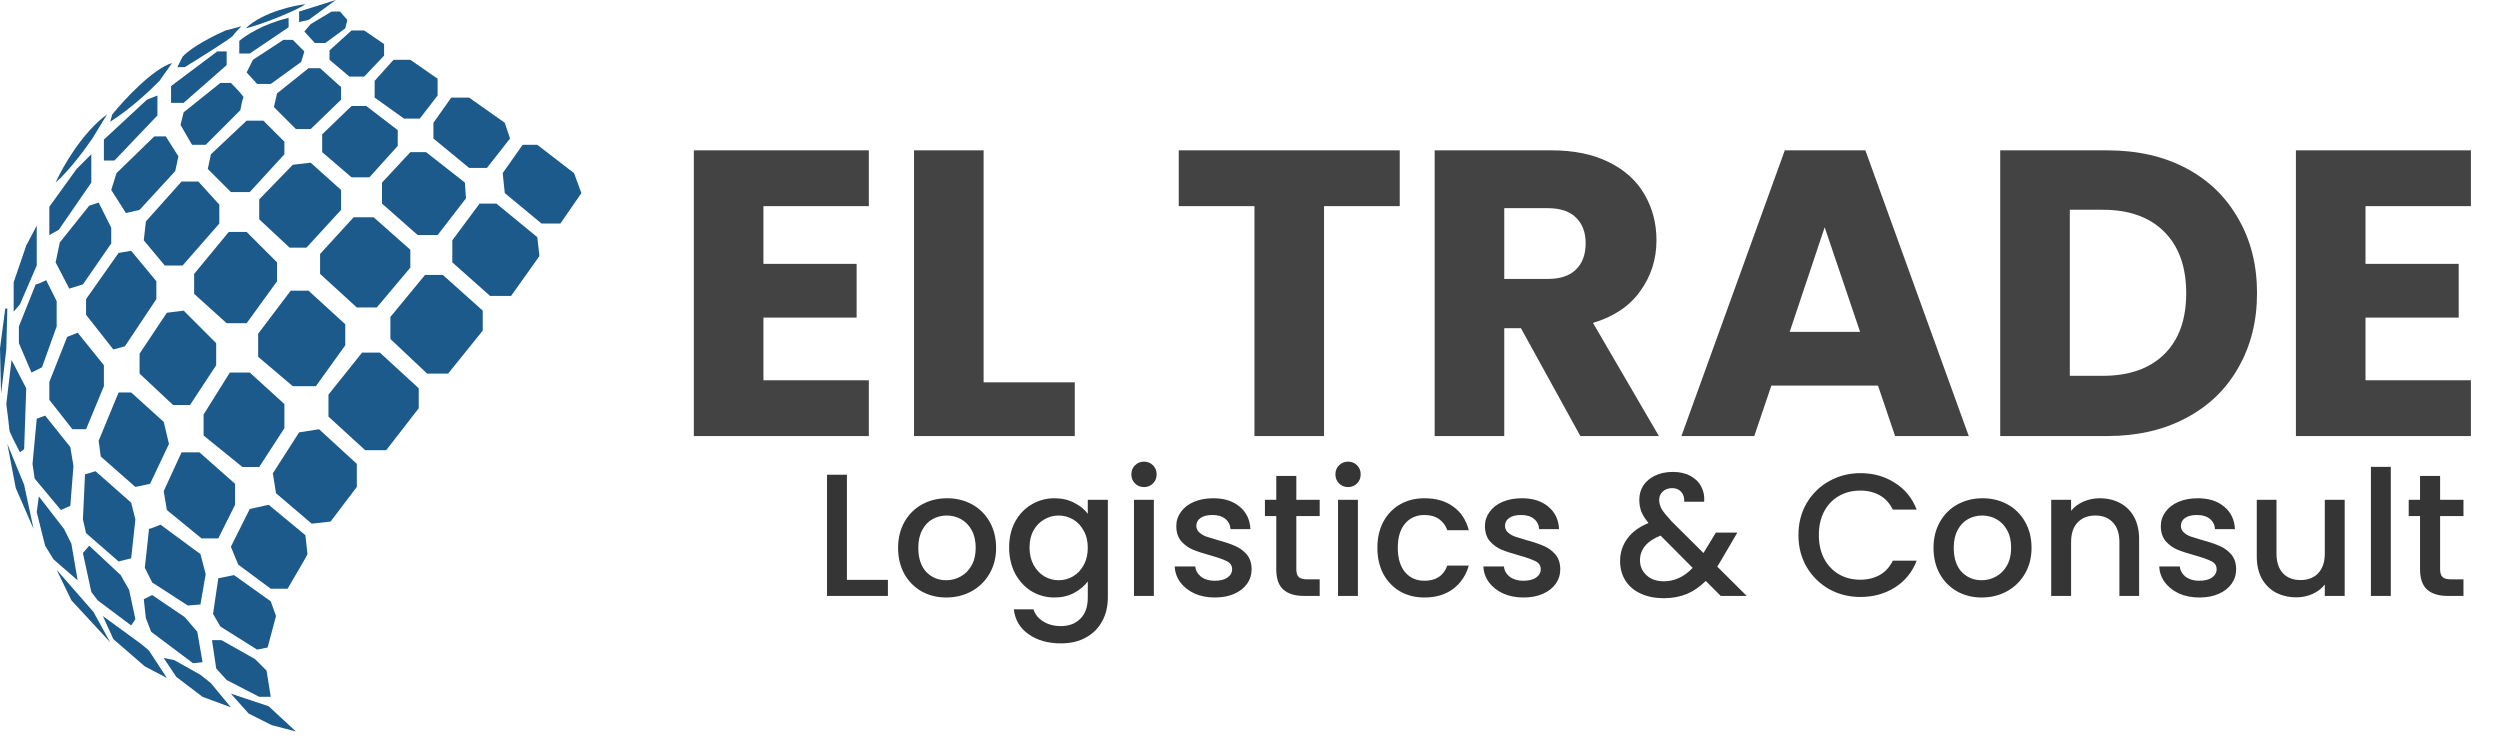 <svg width="172" height="51" viewBox="0 0 172 51" fill="none" xmlns="http://www.w3.org/2000/svg">
<path d="M52.524 14.18V18.156H58.936V21.852H52.524V26.164H59.776V30H47.736V10.344H59.776V14.18H52.524ZM67.672 26.304H73.945V30H62.885V10.344H67.672V26.304ZM96.302 10.344V14.18H91.094V30H86.306V14.18H81.098V10.344H96.302ZM108.729 30L104.641 22.58H103.493V30H98.705V10.344H106.741C108.29 10.344 109.606 10.615 110.689 11.156C111.79 11.697 112.611 12.444 113.153 13.396C113.694 14.329 113.965 15.375 113.965 16.532C113.965 17.839 113.591 19.005 112.845 20.032C112.117 21.059 111.034 21.787 109.597 22.216L114.133 30H108.729ZM103.493 19.192H106.461C107.338 19.192 107.991 18.977 108.421 18.548C108.869 18.119 109.093 17.512 109.093 16.728C109.093 15.981 108.869 15.393 108.421 14.964C107.991 14.535 107.338 14.32 106.461 14.32H103.493V19.192ZM129.206 26.528H121.87L120.694 30H115.682L122.794 10.344H128.338L135.45 30H130.382L129.206 26.528ZM127.974 22.832L125.538 15.636L123.13 22.832H127.974ZM144.979 10.344C147.051 10.344 148.862 10.755 150.411 11.576C151.96 12.397 153.155 13.555 153.995 15.048C154.854 16.523 155.283 18.231 155.283 20.172C155.283 22.095 154.854 23.803 153.995 25.296C153.155 26.789 151.951 27.947 150.383 28.768C148.834 29.589 147.032 30 144.979 30H137.615V10.344H144.979ZM144.671 25.856C146.482 25.856 147.891 25.361 148.899 24.372C149.907 23.383 150.411 21.983 150.411 20.172C150.411 18.361 149.907 16.952 148.899 15.944C147.891 14.936 146.482 14.432 144.671 14.432H142.403V25.856H144.671ZM162.747 14.18V18.156H169.159V21.852H162.747V26.164H169.999V30H157.959V10.344H169.999V14.18H162.747Z" fill="#434343"/>
<path d="M58.268 39.896H61.088V41H56.9V32.66H58.268V39.896ZM65.1 41.108C64.476 41.108 63.912 40.968 63.408 40.688C62.904 40.4 62.508 40 62.22 39.488C61.932 38.968 61.788 38.368 61.788 37.688C61.788 37.016 61.936 36.42 62.232 35.9C62.528 35.38 62.932 34.98 63.444 34.7C63.956 34.42 64.528 34.28 65.16 34.28C65.792 34.28 66.364 34.42 66.876 34.7C67.388 34.98 67.792 35.38 68.088 35.9C68.384 36.42 68.532 37.016 68.532 37.688C68.532 38.36 68.38 38.956 68.076 39.476C67.772 39.996 67.356 40.4 66.828 40.688C66.308 40.968 65.732 41.108 65.1 41.108ZM65.1 39.92C65.452 39.92 65.78 39.836 66.084 39.668C66.396 39.5 66.648 39.248 66.84 38.912C67.032 38.576 67.128 38.168 67.128 37.688C67.128 37.208 67.036 36.804 66.852 36.476C66.668 36.14 66.424 35.888 66.12 35.72C65.816 35.552 65.488 35.468 65.136 35.468C64.784 35.468 64.456 35.552 64.152 35.72C63.856 35.888 63.62 36.14 63.444 36.476C63.268 36.804 63.18 37.208 63.18 37.688C63.18 38.4 63.36 38.952 63.72 39.344C64.088 39.728 64.548 39.92 65.1 39.92ZM72.548 34.28C73.06 34.28 73.512 34.384 73.904 34.592C74.304 34.792 74.616 35.044 74.84 35.348V34.388H76.22V41.108C76.22 41.716 76.092 42.256 75.836 42.728C75.58 43.208 75.208 43.584 74.72 43.856C74.24 44.128 73.664 44.264 72.992 44.264C72.096 44.264 71.352 44.052 70.76 43.628C70.168 43.212 69.832 42.644 69.752 41.924H71.108C71.212 42.268 71.432 42.544 71.768 42.752C72.112 42.968 72.52 43.076 72.992 43.076C73.544 43.076 73.988 42.908 74.324 42.572C74.668 42.236 74.84 41.748 74.84 41.108V40.004C74.608 40.316 74.292 40.58 73.892 40.796C73.5 41.004 73.052 41.108 72.548 41.108C71.972 41.108 71.444 40.964 70.964 40.676C70.492 40.38 70.116 39.972 69.836 39.452C69.564 38.924 69.428 38.328 69.428 37.664C69.428 37 69.564 36.412 69.836 35.9C70.116 35.388 70.492 34.992 70.964 34.712C71.444 34.424 71.972 34.28 72.548 34.28ZM74.84 37.688C74.84 37.232 74.744 36.836 74.552 36.5C74.368 36.164 74.124 35.908 73.82 35.732C73.516 35.556 73.188 35.468 72.836 35.468C72.484 35.468 72.156 35.556 71.852 35.732C71.548 35.9 71.3 36.152 71.108 36.488C70.924 36.816 70.832 37.208 70.832 37.664C70.832 38.12 70.924 38.52 71.108 38.864C71.3 39.208 71.548 39.472 71.852 39.656C72.164 39.832 72.492 39.92 72.836 39.92C73.188 39.92 73.516 39.832 73.82 39.656C74.124 39.48 74.368 39.224 74.552 38.888C74.744 38.544 74.84 38.144 74.84 37.688ZM78.713 33.512C78.465 33.512 78.257 33.428 78.089 33.26C77.921 33.092 77.837 32.884 77.837 32.636C77.837 32.388 77.921 32.18 78.089 32.012C78.257 31.844 78.465 31.76 78.713 31.76C78.953 31.76 79.157 31.844 79.325 32.012C79.493 32.18 79.577 32.388 79.577 32.636C79.577 32.884 79.493 33.092 79.325 33.26C79.157 33.428 78.953 33.512 78.713 33.512ZM79.385 34.388V41H78.017V34.388H79.385ZM83.581 41.108C83.061 41.108 82.593 41.016 82.177 40.832C81.769 40.64 81.445 40.384 81.205 40.064C80.965 39.736 80.837 39.372 80.821 38.972H82.237C82.261 39.252 82.393 39.488 82.633 39.68C82.881 39.864 83.189 39.956 83.557 39.956C83.941 39.956 84.237 39.884 84.445 39.74C84.661 39.588 84.769 39.396 84.769 39.164C84.769 38.916 84.649 38.732 84.409 38.612C84.177 38.492 83.805 38.36 83.293 38.216C82.797 38.08 82.393 37.948 82.081 37.82C81.769 37.692 81.497 37.496 81.265 37.232C81.041 36.968 80.929 36.62 80.929 36.188C80.929 35.836 81.033 35.516 81.241 35.228C81.449 34.932 81.745 34.7 82.129 34.532C82.521 34.364 82.969 34.28 83.473 34.28C84.225 34.28 84.829 34.472 85.285 34.856C85.749 35.232 85.997 35.748 86.029 36.404H84.661C84.637 36.108 84.517 35.872 84.301 35.696C84.085 35.52 83.793 35.432 83.425 35.432C83.065 35.432 82.789 35.5 82.597 35.636C82.405 35.772 82.309 35.952 82.309 36.176C82.309 36.352 82.373 36.5 82.501 36.62C82.629 36.74 82.785 36.836 82.969 36.908C83.153 36.972 83.425 37.056 83.785 37.16C84.265 37.288 84.657 37.42 84.961 37.556C85.273 37.684 85.541 37.876 85.765 38.132C85.989 38.388 86.105 38.728 86.113 39.152C86.113 39.528 86.009 39.864 85.801 40.16C85.593 40.456 85.297 40.688 84.913 40.856C84.537 41.024 84.093 41.108 83.581 41.108ZM89.187 35.504V39.164C89.187 39.412 89.243 39.592 89.355 39.704C89.475 39.808 89.675 39.86 89.955 39.86H90.795V41H89.715C89.099 41 88.627 40.856 88.299 40.568C87.971 40.28 87.807 39.812 87.807 39.164V35.504H87.027V34.388H87.807V32.744H89.187V34.388H90.795V35.504H89.187ZM92.752 33.512C92.504 33.512 92.296 33.428 92.128 33.26C91.96 33.092 91.876 32.884 91.876 32.636C91.876 32.388 91.96 32.18 92.128 32.012C92.296 31.844 92.504 31.76 92.752 31.76C92.992 31.76 93.196 31.844 93.364 32.012C93.532 32.18 93.616 32.388 93.616 32.636C93.616 32.884 93.532 33.092 93.364 33.26C93.196 33.428 92.992 33.512 92.752 33.512ZM93.424 34.388V41H92.056V34.388H93.424ZM94.764 37.688C94.764 37.008 94.9 36.412 95.172 35.9C95.452 35.38 95.836 34.98 96.324 34.7C96.812 34.42 97.372 34.28 98.004 34.28C98.804 34.28 99.464 34.472 99.984 34.856C100.512 35.232 100.868 35.772 101.052 36.476H99.576C99.456 36.148 99.264 35.892 99 35.708C98.736 35.524 98.404 35.432 98.004 35.432C97.444 35.432 96.996 35.632 96.66 36.032C96.332 36.424 96.168 36.976 96.168 37.688C96.168 38.4 96.332 38.956 96.66 39.356C96.996 39.756 97.444 39.956 98.004 39.956C98.796 39.956 99.32 39.608 99.576 38.912H101.052C100.86 39.584 100.5 40.12 99.972 40.52C99.444 40.912 98.788 41.108 98.004 41.108C97.372 41.108 96.812 40.968 96.324 40.688C95.836 40.4 95.452 40 95.172 39.488C94.9 38.968 94.764 38.368 94.764 37.688ZM104.816 41.108C104.296 41.108 103.828 41.016 103.412 40.832C103.004 40.64 102.68 40.384 102.44 40.064C102.2 39.736 102.072 39.372 102.056 38.972H103.472C103.496 39.252 103.628 39.488 103.868 39.68C104.116 39.864 104.424 39.956 104.792 39.956C105.176 39.956 105.472 39.884 105.68 39.74C105.896 39.588 106.004 39.396 106.004 39.164C106.004 38.916 105.884 38.732 105.644 38.612C105.412 38.492 105.04 38.36 104.528 38.216C104.032 38.08 103.628 37.948 103.316 37.82C103.004 37.692 102.732 37.496 102.5 37.232C102.276 36.968 102.164 36.62 102.164 36.188C102.164 35.836 102.268 35.516 102.476 35.228C102.684 34.932 102.98 34.7 103.364 34.532C103.756 34.364 104.204 34.28 104.708 34.28C105.46 34.28 106.064 34.472 106.52 34.856C106.984 35.232 107.232 35.748 107.264 36.404H105.896C105.872 36.108 105.752 35.872 105.536 35.696C105.32 35.52 105.028 35.432 104.66 35.432C104.3 35.432 104.024 35.5 103.832 35.636C103.64 35.772 103.544 35.952 103.544 36.176C103.544 36.352 103.608 36.5 103.736 36.62C103.864 36.74 104.02 36.836 104.204 36.908C104.388 36.972 104.66 37.056 105.02 37.16C105.5 37.288 105.892 37.42 106.196 37.556C106.508 37.684 106.776 37.876 107 38.132C107.224 38.388 107.34 38.728 107.348 39.152C107.348 39.528 107.244 39.864 107.036 40.16C106.828 40.456 106.532 40.688 106.148 40.856C105.772 41.024 105.328 41.108 104.816 41.108ZM118.387 41L117.355 39.968C116.955 40.368 116.519 40.668 116.047 40.868C115.575 41.06 115.047 41.156 114.463 41.156C113.871 41.156 113.347 41.052 112.891 40.844C112.435 40.636 112.083 40.34 111.835 39.956C111.587 39.564 111.463 39.112 111.463 38.6C111.463 38.024 111.627 37.512 111.955 37.064C112.283 36.608 112.771 36.248 113.419 35.984C113.187 35.704 113.023 35.444 112.927 35.204C112.831 34.956 112.783 34.684 112.783 34.388C112.783 34.02 112.875 33.692 113.059 33.404C113.251 33.116 113.523 32.888 113.875 32.72C114.227 32.552 114.635 32.468 115.099 32.468C115.571 32.468 115.971 32.56 116.299 32.744C116.635 32.92 116.883 33.164 117.043 33.476C117.211 33.788 117.279 34.136 117.247 34.52H115.879C115.887 34.224 115.815 33.996 115.663 33.836C115.511 33.668 115.303 33.584 115.039 33.584C114.775 33.584 114.559 33.664 114.391 33.824C114.231 33.976 114.151 34.164 114.151 34.388C114.151 34.604 114.211 34.82 114.331 35.036C114.459 35.244 114.679 35.516 114.991 35.852L117.199 38.048L118.051 36.644H119.527L118.447 38.492L118.147 38.984L120.175 41H118.387ZM114.463 39.992C115.215 39.992 115.879 39.684 116.455 39.068L114.247 36.848C113.303 37.224 112.831 37.792 112.831 38.552C112.831 38.96 112.983 39.304 113.287 39.584C113.591 39.856 113.983 39.992 114.463 39.992ZM123.733 36.812C123.733 35.996 123.921 35.264 124.297 34.616C124.681 33.968 125.197 33.464 125.845 33.104C126.501 32.736 127.217 32.552 127.993 32.552C128.881 32.552 129.669 32.772 130.357 33.212C131.053 33.644 131.557 34.26 131.869 35.06H130.225C130.009 34.62 129.709 34.292 129.325 34.076C128.941 33.86 128.497 33.752 127.993 33.752C127.441 33.752 126.949 33.876 126.517 34.124C126.085 34.372 125.745 34.728 125.497 35.192C125.257 35.656 125.137 36.196 125.137 36.812C125.137 37.428 125.257 37.968 125.497 38.432C125.745 38.896 126.085 39.256 126.517 39.512C126.949 39.76 127.441 39.884 127.993 39.884C128.497 39.884 128.941 39.776 129.325 39.56C129.709 39.344 130.009 39.016 130.225 38.576H131.869C131.557 39.376 131.053 39.992 130.357 40.424C129.669 40.856 128.881 41.072 127.993 41.072C127.209 41.072 126.493 40.892 125.845 40.532C125.197 40.164 124.681 39.656 124.297 39.008C123.921 38.36 123.733 37.628 123.733 36.812ZM136.338 41.108C135.714 41.108 135.15 40.968 134.646 40.688C134.142 40.4 133.746 40 133.458 39.488C133.17 38.968 133.026 38.368 133.026 37.688C133.026 37.016 133.174 36.42 133.47 35.9C133.766 35.38 134.17 34.98 134.682 34.7C135.194 34.42 135.766 34.28 136.398 34.28C137.03 34.28 137.602 34.42 138.114 34.7C138.626 34.98 139.03 35.38 139.326 35.9C139.622 36.42 139.77 37.016 139.77 37.688C139.77 38.36 139.618 38.956 139.314 39.476C139.01 39.996 138.594 40.4 138.066 40.688C137.546 40.968 136.97 41.108 136.338 41.108ZM136.338 39.92C136.69 39.92 137.018 39.836 137.322 39.668C137.634 39.5 137.886 39.248 138.078 38.912C138.27 38.576 138.366 38.168 138.366 37.688C138.366 37.208 138.274 36.804 138.09 36.476C137.906 36.14 137.662 35.888 137.358 35.72C137.054 35.552 136.726 35.468 136.374 35.468C136.022 35.468 135.694 35.552 135.39 35.72C135.094 35.888 134.858 36.14 134.682 36.476C134.506 36.804 134.418 37.208 134.418 37.688C134.418 38.4 134.598 38.952 134.958 39.344C135.326 39.728 135.786 39.92 136.338 39.92ZM144.459 34.28C144.979 34.28 145.443 34.388 145.851 34.604C146.267 34.82 146.591 35.14 146.823 35.564C147.055 35.988 147.171 36.5 147.171 37.1V41H145.815V37.304C145.815 36.712 145.667 36.26 145.371 35.948C145.075 35.628 144.671 35.468 144.159 35.468C143.647 35.468 143.239 35.628 142.935 35.948C142.639 36.26 142.491 36.712 142.491 37.304V41H141.123V34.388H142.491V35.144C142.715 34.872 142.999 34.66 143.343 34.508C143.695 34.356 144.067 34.28 144.459 34.28ZM151.316 41.108C150.796 41.108 150.328 41.016 149.912 40.832C149.504 40.64 149.18 40.384 148.94 40.064C148.7 39.736 148.572 39.372 148.556 38.972H149.972C149.996 39.252 150.128 39.488 150.368 39.68C150.616 39.864 150.924 39.956 151.292 39.956C151.676 39.956 151.972 39.884 152.18 39.74C152.396 39.588 152.504 39.396 152.504 39.164C152.504 38.916 152.384 38.732 152.144 38.612C151.912 38.492 151.54 38.36 151.028 38.216C150.532 38.08 150.128 37.948 149.816 37.82C149.504 37.692 149.232 37.496 149 37.232C148.776 36.968 148.664 36.62 148.664 36.188C148.664 35.836 148.768 35.516 148.976 35.228C149.184 34.932 149.48 34.7 149.864 34.532C150.256 34.364 150.704 34.28 151.208 34.28C151.96 34.28 152.564 34.472 153.02 34.856C153.484 35.232 153.732 35.748 153.764 36.404H152.396C152.372 36.108 152.252 35.872 152.036 35.696C151.82 35.52 151.528 35.432 151.16 35.432C150.8 35.432 150.524 35.5 150.332 35.636C150.14 35.772 150.044 35.952 150.044 36.176C150.044 36.352 150.108 36.5 150.236 36.62C150.364 36.74 150.52 36.836 150.704 36.908C150.888 36.972 151.16 37.056 151.52 37.16C152 37.288 152.392 37.42 152.696 37.556C153.008 37.684 153.276 37.876 153.5 38.132C153.724 38.388 153.84 38.728 153.848 39.152C153.848 39.528 153.744 39.864 153.536 40.16C153.328 40.456 153.032 40.688 152.648 40.856C152.272 41.024 151.828 41.108 151.316 41.108ZM161.314 34.388V41H159.946V40.22C159.73 40.492 159.446 40.708 159.094 40.868C158.75 41.02 158.382 41.096 157.99 41.096C157.47 41.096 157.002 40.988 156.586 40.772C156.178 40.556 155.854 40.236 155.614 39.812C155.382 39.388 155.266 38.876 155.266 38.276V34.388H156.622V38.072C156.622 38.664 156.77 39.12 157.066 39.44C157.362 39.752 157.766 39.908 158.278 39.908C158.79 39.908 159.194 39.752 159.49 39.44C159.794 39.12 159.946 38.664 159.946 38.072V34.388H161.314ZM164.487 32.12V41H163.119V32.12H164.487ZM167.879 35.504V39.164C167.879 39.412 167.935 39.592 168.047 39.704C168.167 39.808 168.367 39.86 168.647 39.86H169.487V41H168.407C167.791 41 167.319 40.856 166.991 40.568C166.663 40.28 166.499 39.812 166.499 39.164V35.504H165.719V34.388H166.499V32.744H167.879V34.388H169.487V35.504H167.879Z" fill="#353535"/>
<path d="M11.408 9.386H10.614L8.014 11.913L7.653 13.069L8.664 14.657L9.603 14.44L12.058 11.769L12.274 10.758L11.408 9.386Z" fill="#1C5A8B"/>
<path d="M12.635 7.726L12.419 8.592L13.213 9.964H14.152L16.534 7.581C16.582 7.316 16.693 6.773 16.751 6.715C16.809 6.657 16.197 6.017 15.884 5.704H15.162L12.635 7.726Z" fill="#1C5A8B"/>
<path d="M17.401 4.115L16.968 4.982L17.689 5.776H18.628L20.722 4.26L20.939 3.538L20.144 2.744H19.495L17.401 4.115Z" fill="#1C5A8B"/>
<path d="M21.372 1.661L20.939 2.166L21.66 2.96H22.383L23.754 1.949L23.899 1.372L23.393 0.794H22.816L21.372 1.661Z" fill="#1C5A8B"/>
<path d="M25.054 2.094H24.188L22.671 3.466V4.115L24.043 5.271H25.054L26.426 3.827V3.032L25.054 2.094Z" fill="#1C5A8B"/>
<path d="M22.022 4.693H21.227L19.061 6.426L18.845 7.365L20.361 8.881H21.372L23.466 6.859V5.993L22.022 4.693Z" fill="#1C5A8B"/>
<path d="M18.123 8.303H16.967L14.512 10.614L14.296 11.624L15.884 13.213H17.184L19.567 10.614V9.747L18.123 8.303Z" fill="#1C5A8B"/>
<path d="M13.646 12.491H12.491L10.036 15.235L9.892 16.534L11.336 18.267H12.563L15.09 15.379V14.079L13.646 12.491Z" fill="#1C5A8B"/>
<path d="M10.758 19.35L9.025 17.256L8.159 17.401L5.921 20.578V21.661L7.798 24.043L8.592 23.827L10.758 20.578V19.35Z" fill="#1C5A8B"/>
<path d="M5.343 22.888L4.621 23.177L3.394 26.282V27.509L4.982 29.531H5.921L7.148 26.57V25.126L5.343 22.888Z" fill="#1C5A8B"/>
<path d="M3.105 28.592L2.527 28.809L2.238 31.913L2.383 32.924L4.188 35.09L4.838 34.801L5.054 32.058L4.838 30.758L3.105 28.592Z" fill="#1C5A8B"/>
<path d="M2.527 35.235L2.671 34.152L4.404 36.39L4.91 37.401L5.343 39.928L3.682 38.484L3.105 37.545L2.527 35.235Z" fill="#1C5A8B"/>
<path d="M6.426 42.094L3.899 39.206L4.91 41.3L7.581 44.188L6.426 42.094Z" fill="#1C5A8B"/>
<path d="M5.704 38.05L6.137 37.545L8.303 39.567L8.881 40.578L9.314 42.599L9.025 43.032L6.715 41.3L6.282 40.722L5.704 38.05Z" fill="#1C5A8B"/>
<path d="M6.571 32.419L5.849 32.635L5.704 35.74L5.921 36.679L8.159 38.628L9.025 38.411L9.314 35.74L9.025 34.585L6.571 32.419Z" fill="#1C5A8B"/>
<path d="M8.159 27.003L6.787 30.325L6.932 31.408L9.314 33.502L10.325 33.285L11.625 30.541L11.264 29.025L9.025 27.003H8.159Z" fill="#1C5A8B"/>
<path d="M12.636 21.372L11.48 21.516L9.603 24.332V25.704L11.914 27.87H13.069L14.874 25.126V23.61L12.636 21.372Z" fill="#1C5A8B"/>
<path d="M16.968 15.957H15.74L13.357 18.845V20.217L15.596 22.238H16.968L19.061 19.35V18.05L16.968 15.957Z" fill="#1C5A8B"/>
<path d="M21.372 11.191L20.145 11.336L17.834 13.718V15.09L19.928 17.04H21.083L23.466 14.44V13.069L21.372 11.191Z" fill="#1C5A8B"/>
<path d="M25.198 7.292H24.188L22.166 9.242V10.469L24.188 12.202H25.415L27.364 10.036V8.953L25.198 7.292Z" fill="#1C5A8B"/>
<path d="M28.231 4.115H27.076L25.776 5.56V6.715L27.798 8.159H28.881L30.108 6.57V5.415L28.231 4.115Z" fill="#1C5A8B"/>
<path d="M32.275 6.715H31.047L29.82 8.448V9.531L32.275 11.552H33.502L35.09 9.531L34.729 8.448L32.275 6.715Z" fill="#1C5A8B"/>
<path d="M29.314 10.469H28.231L26.282 12.563V14.007L28.737 16.173H30.108L32.058 13.646L31.986 12.563L29.314 10.469Z" fill="#1C5A8B"/>
<path d="M25.704 14.946H24.332L22.022 17.473V18.845L24.549 21.155H25.921L28.231 18.412V17.184L25.704 14.946Z" fill="#1C5A8B"/>
<path d="M21.227 20H20L17.762 22.96V24.549L20.144 26.57H21.733L23.755 23.755V22.31L21.227 20Z" fill="#1C5A8B"/>
<path d="M17.184 25.632H15.812L14.007 28.52V29.964L16.679 32.13H17.834L19.567 29.458V27.798L17.184 25.632Z" fill="#1C5A8B"/>
<path d="M13.718 31.119H12.491L11.263 33.791L11.48 35.09L13.863 37.04H15.018L16.173 34.729V33.285L13.718 31.119Z" fill="#1C5A8B"/>
<path d="M11.047 36.101C10.806 36.197 10.31 36.39 10.253 36.39L9.964 39.061L10.469 40.072L12.924 41.661L13.791 41.588L14.152 39.495L13.791 38.123L11.047 36.101Z" fill="#1C5A8B"/>
<path d="M10.469 40.939L9.892 41.227L10.036 42.527L10.397 43.466L13.285 45.632L13.935 45.559L13.574 43.466L12.707 42.455L10.469 40.939Z" fill="#1C5A8B"/>
<path d="M9.747 44.332L7.076 42.383L7.798 43.971L9.964 45.848L11.48 46.642L10.253 44.765L9.747 44.332Z" fill="#1C5A8B"/>
<path d="M11.986 45.415L11.263 45.271L12.13 46.57L13.935 47.942L15.884 48.664L14.512 47.004L13.79 46.426L11.986 45.415Z" fill="#1C5A8B"/>
<path d="M18.484 48.592L15.884 47.726L17.112 49.097L18.7 49.892L20.361 50.325L18.484 48.592Z" fill="#1C5A8B"/>
<path d="M15.235 44.043H14.585L14.874 45.993L15.596 46.787L17.834 47.942H18.628L18.339 46.137L17.545 45.343L15.235 44.043Z" fill="#1C5A8B"/>
<path d="M16.101 39.567L15.018 39.783L14.657 42.238L15.162 43.105L17.689 44.693L18.412 44.549L18.989 42.383L18.628 41.372L16.101 39.567Z" fill="#1C5A8B"/>
<path d="M16.39 38.845L15.884 37.617L17.184 35.018L18.484 34.729L21.011 36.823C21.059 37.232 21.155 38.065 21.155 38.123C21.155 38.18 20.241 39.735 19.783 40.505H18.628L16.39 38.845Z" fill="#1C5A8B"/>
<path d="M18.773 32.563L18.989 33.935L21.444 36.029L22.744 35.884L24.549 33.502V31.913L21.95 29.531L20.578 29.747L18.773 32.563Z" fill="#1C5A8B"/>
<path d="M22.599 28.664V27.148L24.91 24.26H26.137L28.809 26.715V28.087L26.57 30.975H25.127L22.599 28.664Z" fill="#1C5A8B"/>
<path d="M26.859 23.321V21.805L29.242 18.917H30.469L33.213 21.372V22.744L30.83 25.704H29.386L26.859 23.321Z" fill="#1C5A8B"/>
<path d="M31.119 18.05V16.534L32.996 14.007H34.152L36.968 16.318L37.112 17.617L35.162 20.361H33.718L31.119 18.05Z" fill="#1C5A8B"/>
<path d="M34.729 13.285L34.585 11.913L35.957 9.964H36.967L39.495 11.913L40 13.285L38.556 15.379H37.256L34.729 13.285Z" fill="#1C5A8B"/>
<path d="M21.011 0.289C20.337 0.361 18.123 0.794 16.895 1.949C17.906 1.733 20.491 0.693 21.011 0.289Z" fill="#1C5A8B"/>
<path d="M12.708 4.621H12.202L12.563 3.899C13.198 3.206 14.801 2.407 15.523 2.094L16.607 1.805C16.462 1.949 16.144 2.281 16.029 2.455C15.913 2.628 13.767 3.971 12.708 4.621Z" fill="#1C5A8B"/>
<path d="M10.975 5.559L11.841 4.332C10.512 4.736 8.544 6.859 7.725 7.87L7.581 8.375C8.967 7.509 10.421 6.137 10.975 5.559Z" fill="#1C5A8B"/>
<path d="M6.354 9.531L7.365 7.87C5.632 9.141 4.284 11.528 3.827 12.563C4.751 11.755 5.896 10.205 6.354 9.531Z" fill="#1C5A8B"/>
<path d="M20.578 0.794L23.105 0L21.227 1.372L20.578 1.516V0.794Z" fill="#1C5A8B"/>
<path d="M19.855 1.877V1.228C18.123 1.632 16.871 2.455 16.462 2.816V3.682H17.184L19.855 1.877Z" fill="#1C5A8B"/>
<path d="M15.595 4.477V3.538H14.946L11.769 5.921V7.076H12.635L15.595 4.477Z" fill="#1C5A8B"/>
<path d="M10.83 7.942V6.57L10.108 6.859L7.148 9.603V11.047H7.87L10.83 7.942Z" fill="#1C5A8B"/>
<path d="M6.282 12.563V10.614L5.271 11.624L3.394 14.224V16.173L4.043 15.812L6.282 12.563Z" fill="#1C5A8B"/>
<path d="M2.527 18.267V15.523L1.805 16.895L0.939 19.422V21.444L1.372 20.939L2.527 18.267Z" fill="#1C5A8B"/>
<path d="M0.433 24.043L0.505 21.227H0.361L0 23.971C0.024 24.982 0.072 27.018 0.072 27.076C0.072 27.134 0.313 25.078 0.433 24.043Z" fill="#1C5A8B"/>
<path d="M1.661 33.357L0.505 30.541L1.083 33.574L2.31 36.39L1.661 33.357Z" fill="#1C5A8B"/>
<path d="M1.805 26.715L0.794 24.765L0.433 27.798C0.505 28.351 0.65 29.487 0.65 29.603C0.65 29.718 1.131 30.662 1.372 31.119L1.661 30.903L1.805 26.715Z" fill="#1C5A8B"/>
<path d="M3.177 19.278C2.985 19.374 2.571 19.567 2.455 19.567L1.3 22.455V23.61L2.166 25.632L2.888 25.271L3.899 22.455V20.722L3.177 19.278Z" fill="#1C5A8B"/>
<path d="M6.787 13.935L6.137 14.152L4.115 16.679L3.827 18.051L4.765 19.856L5.704 19.567L7.653 16.751V15.668L6.787 13.935Z" fill="#1C5A8B"/>
</svg>
